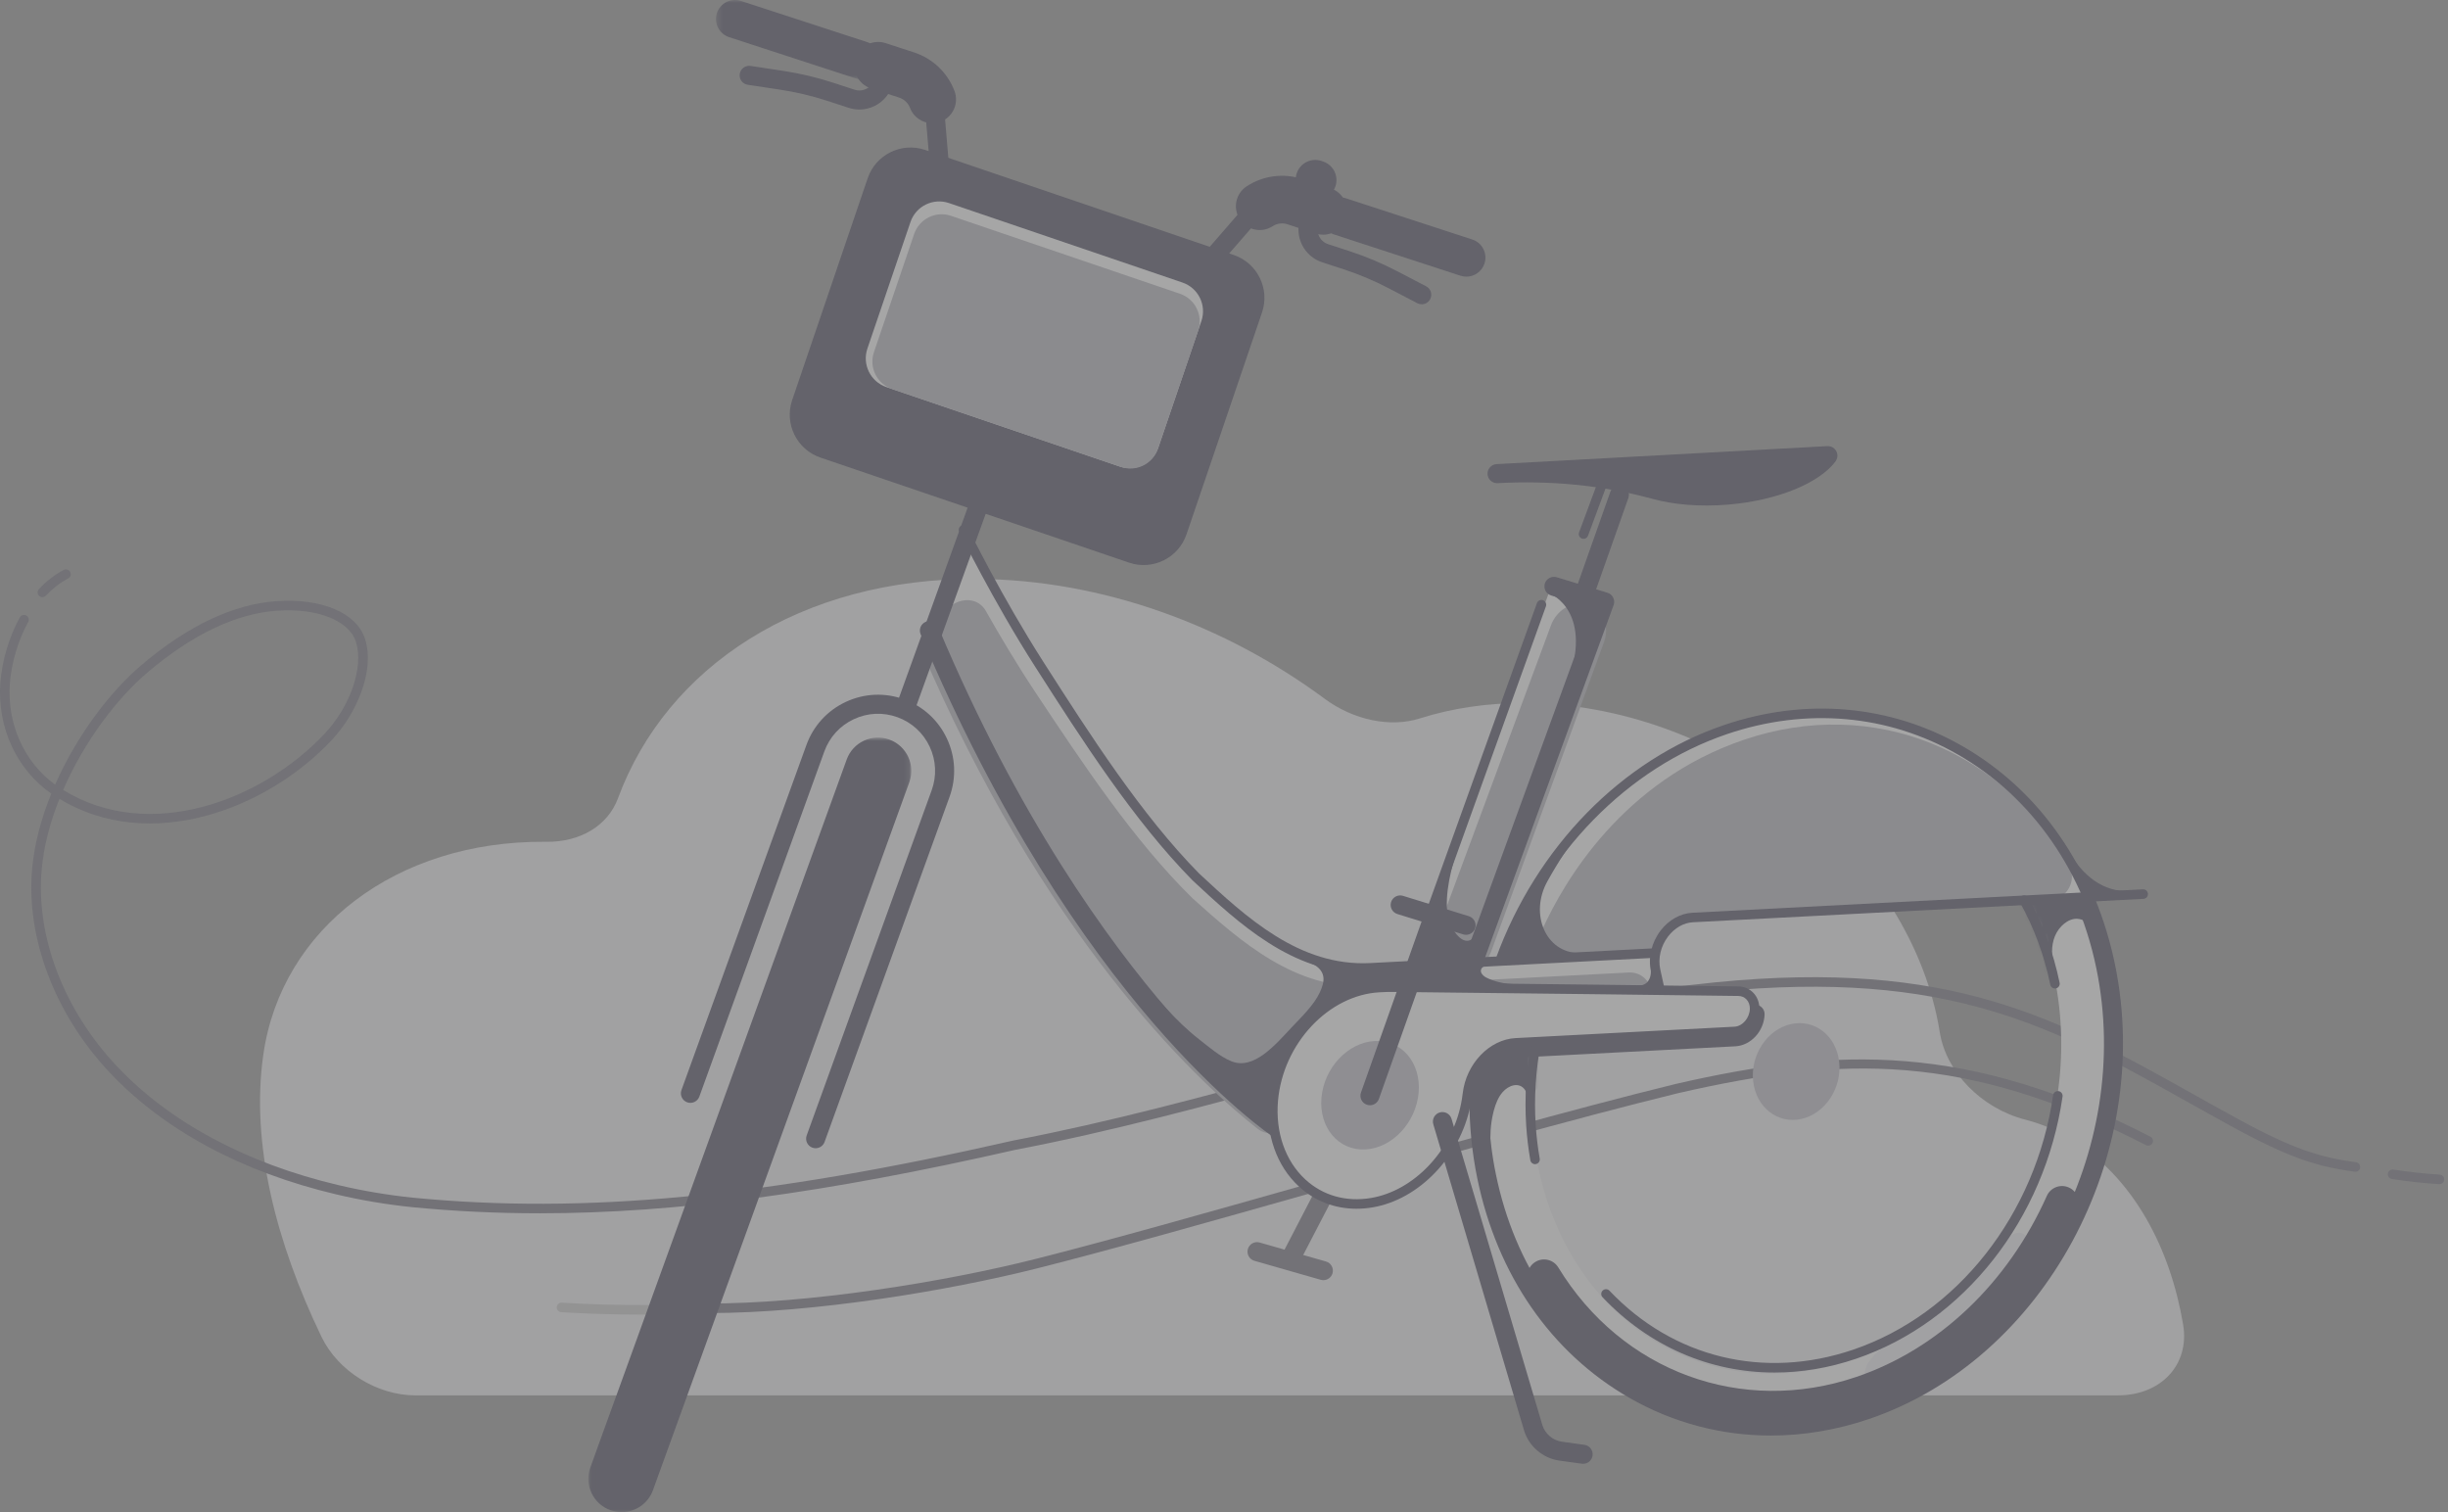 <svg width="408" height="252" viewBox="0 0 408 252" fill="none" xmlns="http://www.w3.org/2000/svg">
<rect x="0" y="0" width="408" height="252" fill="#808080" stroke="none"/>
<g opacity="0.3">
<path fill-rule="evenodd" clip-rule="evenodd" d="M69.202 232.545C62.85 232.545 56.34 228.513 53.584 222.792C46.036 207.121 41.738 190.594 43.896 175.682C46.941 154.636 66.154 140.135 90.716 140.287C90.828 140.287 90.939 140.288 91.052 140.29C96.718 140.355 101.313 137.591 102.996 133.037C111.093 111.124 133.408 96.304 162.885 96.485C183.71 96.615 204.24 104.208 220.758 116.436C225.597 120.017 231.728 121.288 236.659 119.722C241.987 118.028 247.89 117.129 254.242 117.168C285.82 117.363 316.496 140.654 322.76 169.189C322.969 170.144 323.149 171.092 323.298 172.034C324.349 178.627 330.172 184.666 337.476 186.572C339.932 187.213 342.446 188.171 344.783 189.588C355.805 196.272 361.754 208.291 363.859 220.756C364.98 227.391 360.196 232.545 352.998 232.545H69.202Z" fill="#EEEDF1"/>
<path fill-rule="evenodd" clip-rule="evenodd" d="M406.57 197.338C406.553 197.338 406.537 197.338 406.521 197.336C403.884 197.175 401.234 196.888 398.644 196.483C398.212 196.416 397.916 196.01 397.983 195.577C398.051 195.145 398.457 194.848 398.889 194.916C401.431 195.314 404.031 195.596 406.618 195.754C407.054 195.781 407.387 196.156 407.36 196.594C407.335 197.014 406.985 197.338 406.57 197.338Z" fill="#535161"/>
<path fill-rule="evenodd" clip-rule="evenodd" d="M10.518 131.651C24.85 140.483 43.59 133.495 54.144 122.237C58.432 117.663 60.658 111.094 59.323 106.956C58.175 103.394 52.893 101.31 46.183 101.774C39.351 102.245 32.088 105.703 24.596 112.05C19.452 116.409 14.007 123.63 10.518 131.651ZM89.968 202.2C82.683 202.2 75.619 201.853 68.631 201.173C64.396 200.735 60.169 200.023 56.063 199.054C40.367 195.355 27.302 188.329 18.281 178.736C9.135 169.01 4.307 156.295 5.366 144.723C5.747 140.559 6.898 136.324 8.552 132.261C2.773 128.24 -0.472 121.223 0.056 113.825C0.314 110.197 1.53 106.108 3.308 102.89C3.519 102.507 4.002 102.369 4.385 102.58C4.769 102.791 4.908 103.274 4.696 103.657C3.024 106.684 1.88 110.527 1.637 113.938C1.157 120.661 4.036 127.034 9.186 130.767C12.789 122.606 18.331 115.281 23.571 110.84C31.326 104.27 38.897 100.687 46.075 100.193C53.64 99.669 59.434 102.134 60.832 106.469C62.558 111.818 59.356 118.996 55.301 123.321C44.364 134.987 24.92 142.208 9.901 133.132C8.368 136.966 7.303 140.95 6.945 144.867C5.926 155.995 10.596 168.25 19.436 177.65C28.243 187.015 41.035 193.884 56.427 197.511C60.467 198.463 64.627 199.165 68.788 199.596C97.427 202.38 127.363 199.532 168.884 190.074C185.08 186.974 200.877 182.67 216.155 178.508C238.534 172.413 261.676 166.108 285.851 163.714C325.253 159.814 342.95 169.712 365.354 182.247C367.786 183.608 370.278 185.002 372.865 186.417C382.34 191.599 386.801 192.893 392.672 193.696C393.106 193.756 393.41 194.155 393.351 194.59C393.292 195.024 392.892 195.33 392.458 195.268C386.39 194.438 381.798 193.109 372.104 187.808C369.514 186.391 367.016 184.994 364.579 183.631C342.419 171.231 324.909 161.439 286.008 165.292C261.964 167.673 238.888 173.959 216.572 180.038C201.265 184.208 185.438 188.52 169.209 191.626C137.644 198.816 112.724 202.2 89.968 202.2Z" fill="#535161"/>
<path fill-rule="evenodd" clip-rule="evenodd" d="M7.065 99.516C6.871 99.516 6.678 99.445 6.525 99.302C6.204 99.004 6.187 98.502 6.486 98.182C7.695 96.885 9.084 95.81 10.615 94.987C11.001 94.778 11.481 94.924 11.69 95.309C11.896 95.695 11.752 96.176 11.366 96.383C9.989 97.124 8.736 98.093 7.645 99.264C7.489 99.431 7.278 99.516 7.065 99.516Z" fill="#535161"/>
<path fill-rule="evenodd" clip-rule="evenodd" d="M118.286 218.825C118.059 218.825 117.834 218.824 117.609 218.823C117.172 218.821 116.819 218.463 116.821 218.025C116.824 217.589 117.178 217.237 117.614 217.237H117.619C134.886 217.313 157.601 213.593 172.471 209.841C184.695 206.756 201.142 202.101 218.554 197.171C239.843 191.145 261.857 184.914 279.333 180.634C306.444 174.415 328.068 173.86 358.399 189.429C358.789 189.629 358.942 190.106 358.742 190.496C358.543 190.885 358.067 191.041 357.674 190.839C327.622 175.415 307.086 175.895 279.699 182.177C262.261 186.447 240.261 192.675 218.986 198.697C201.562 203.629 185.104 208.289 172.858 211.378C158.085 215.106 135.593 218.825 118.286 218.825Z" fill="#535161"/>
<path fill-rule="evenodd" clip-rule="evenodd" d="M106.747 219.078C102.281 219.078 97.844 218.945 93.537 218.681C93.1 218.655 92.768 218.278 92.794 217.841C92.821 217.405 93.209 217.067 93.634 217.098C98.369 217.389 103.266 217.522 108.178 217.488C108.581 217.476 108.974 217.838 108.977 218.275C108.979 218.713 108.626 219.07 108.189 219.073C107.707 219.076 107.226 219.078 106.747 219.078Z" fill="#BFBFBF"/>
<path fill-rule="evenodd" clip-rule="evenodd" d="M215.426 210.706C215.18 210.706 214.931 210.649 214.697 210.527C213.92 210.124 213.617 209.168 214.021 208.39L228.247 180.981C228.65 180.203 229.608 179.9 230.385 180.304C231.162 180.708 231.465 181.664 231.062 182.442L216.834 209.851C216.552 210.395 216 210.706 215.426 210.706Z" fill="#535161"/>
<path fill-rule="evenodd" clip-rule="evenodd" d="M220.562 213.345C220.418 213.345 220.271 213.325 220.125 213.283L209.066 210.119C208.224 209.878 207.737 209.001 207.978 208.159C208.219 207.317 209.095 206.828 209.938 207.07L220.997 210.234C221.839 210.475 222.327 211.353 222.086 212.196C221.886 212.892 221.252 213.345 220.562 213.345Z" fill="#535161"/>
<path fill-rule="evenodd" clip-rule="evenodd" d="M303.557 119.497C298.384 119.497 293.064 120.356 287.736 122.164C259.244 131.826 241.351 164.915 247.771 196.068C252.99 221.397 272.673 237.65 295.162 237.65C300.335 237.65 305.655 236.79 310.984 234.982C339.476 225.32 357.368 192.231 350.948 161.077C345.729 135.749 326.046 119.497 303.557 119.497ZM303.557 128.217C322.528 128.217 338.14 142.13 342.408 162.837C345.098 175.898 342.961 189.785 336.387 201.941C329.889 213.958 319.873 222.76 308.183 226.724C303.87 228.187 299.489 228.929 295.163 228.929C276.191 228.929 260.579 215.016 256.312 194.309C253.621 181.248 255.759 167.361 262.333 155.204C268.831 143.187 278.847 134.387 290.537 130.422C294.85 128.959 299.231 128.217 303.557 128.217Z" fill="white"/>
<mask id="mask0" style="mask-type:alpha" maskUnits="userSpaceOnUse" x="246" y="119" width="107" height="119">
<path fill-rule="evenodd" clip-rule="evenodd" d="M287.736 122.163C259.244 131.826 241.352 164.915 247.772 196.068C254.191 227.223 282.492 244.645 310.984 234.982C339.476 225.319 357.369 192.231 350.948 161.077C345.729 135.747 326.048 119.495 303.557 119.497C298.385 119.497 293.063 120.357 287.736 122.163ZM256.229 193.201C250.862 167.154 265.821 139.49 289.643 131.411C313.463 123.332 337.125 137.899 342.492 163.946C347.859 189.992 332.9 217.656 309.079 225.735C304.625 227.246 300.177 227.964 295.852 227.964C277.049 227.963 260.593 214.376 256.229 193.201Z" fill="white"/>
</mask>
<g mask="url(#mask0)">
<path fill-rule="evenodd" clip-rule="evenodd" d="M348.402 149.28C348.51 149.407 348.601 149.61 348.688 149.921C348.94 150.828 349.192 151.803 348.925 152.78C348.814 153.191 348.539 153.64 348.164 153.684C347.987 153.704 347.824 153.627 347.67 153.555C347.23 153.349 346.771 153.164 346.278 153.125C344.746 152.999 343.153 154.368 342.482 156.023C341.812 157.679 341.924 159.514 342.411 161.083C342.621 161.76 342.902 162.447 342.787 163.199C342.773 163.284 342.754 163.375 342.701 163.444C342.577 163.601 342.364 163.564 342.209 163.495C341.35 163.116 340.799 162.234 340.216 161.494C339.525 160.618 338.844 159.729 338.178 158.829C336.867 157.059 335.605 155.245 334.392 153.387C333.699 152.325 333.014 151.195 332.621 149.945C332.679 150.128 335.167 149.813 335.375 149.801C337.769 149.678 340.163 149.553 342.557 149.428C343.681 149.37 344.805 149.312 345.929 149.254C346.35 149.231 346.794 149.254 347.217 149.187C347.801 149.094 348.148 148.977 348.402 149.28Z" fill="#201D38"/>
</g>
<mask id="mask1" style="mask-type:alpha" maskUnits="userSpaceOnUse" x="246" y="119" width="107" height="119">
<path fill-rule="evenodd" clip-rule="evenodd" d="M287.736 122.163C259.244 131.826 241.352 164.915 247.772 196.068C254.191 227.223 282.492 244.645 310.984 234.982C339.476 225.319 357.369 192.231 350.948 161.077C345.729 135.747 326.048 119.495 303.557 119.497C298.385 119.497 293.063 120.357 287.736 122.163ZM256.229 193.201C250.862 167.154 265.821 139.49 289.643 131.411C313.463 123.332 337.125 137.899 342.492 163.946C347.859 189.992 332.9 217.656 309.079 225.735C304.625 227.246 300.177 227.964 295.852 227.964C277.049 227.963 260.593 214.376 256.229 193.201Z" fill="white"/>
</mask>
<g mask="url(#mask1)">
<path fill-rule="evenodd" clip-rule="evenodd" d="M248.878 185.441C247.923 189.407 248.658 192.732 248.763 196.687C248.533 196.814 248.328 196.562 248.221 196.334C246.701 193.096 246.417 189.423 246.076 185.714C245.843 183.179 245.166 179.86 246.543 177.573C248.588 174.176 252.279 173.883 255.321 173.746C256.289 173.703 257.246 173.717 258.188 173.849C258.523 173.896 258.834 173.768 259.148 173.8C259.53 173.838 259.783 174.254 259.96 174.577C260.144 174.915 260.331 175.26 260.402 175.659C260.734 177.501 258.696 179.548 257.377 180.508C256.886 180.866 256.335 181.161 255.975 181.68C255.752 182.001 255.184 183.804 254.778 183.652C254.676 183.614 254.617 183.501 254.595 183.382C254.575 183.264 254.585 183.137 254.586 183.013C254.593 182.456 254.403 181.936 254.098 181.538C253.167 180.321 251.462 180.807 250.406 182.043C249.701 182.868 249.284 183.93 248.996 184.985C248.955 185.136 248.915 185.289 248.878 185.441Z" fill="#201D38"/>
</g>
<path fill-rule="evenodd" clip-rule="evenodd" d="M315.334 223.607C313.887 224.565 312.347 225.536 311.395 227.09C310.443 228.644 310.388 230.974 311.723 231.749C312.748 232.343 314.104 231.823 315.283 231.28C319.675 229.256 324.01 226.887 327.91 223.697C331.81 220.509 335.273 216.45 337.44 211.7C338.142 210.164 338.709 208.375 338.185 206.927C336.359 201.88 330.002 211.181 328.408 212.8C324.38 216.894 319.984 220.531 315.334 223.607Z" fill="#EEEDF5"/>
<path fill-rule="evenodd" clip-rule="evenodd" d="M275.945 158.708L250.054 160.053L250.059 159.984C256.514 142.26 270.078 127.526 287.616 121.579C312.706 113.07 337.647 125.35 347.935 149.485L282.123 152.905C279.12 153.061 276.598 155.658 275.945 158.708Z" fill="white"/>
<path fill-rule="evenodd" clip-rule="evenodd" d="M274.27 158.535L259.428 159.307C257.309 159.417 256.063 157.074 257.069 154.862C260.768 146.727 270.504 130.158 290.593 123.307C312.409 115.868 334.116 125.205 344.931 144.586C346.106 146.692 344.469 149.727 342.104 149.85L282.303 152.957C280.106 153.072 278.182 154.576 277.145 156.59C276.548 157.752 275.409 158.477 274.27 158.535Z" fill="#A4A3AF"/>
<path fill-rule="evenodd" clip-rule="evenodd" d="M245.507 160.43L267.442 100.302L258.539 97.744L235.569 159.687L245.507 160.43Z" fill="white"/>
<path fill-rule="evenodd" clip-rule="evenodd" d="M248.547 158.514L267.345 106.987C268.298 104.374 267.231 101.699 264.977 101.052L264.112 100.803C261.924 100.174 259.428 101.693 258.489 104.225L239.323 155.91C238.23 158.859 239.722 161.804 242.412 162.004L243.645 162.097C245.679 162.248 247.732 160.748 248.547 158.514Z" fill="#A4A3AF"/>
<path fill-rule="evenodd" clip-rule="evenodd" d="M275.5 158.843C275.5 158.843 228.419 161.289 228.419 161.29C216.385 161.915 207.34 153.611 199.293 146.134C189.499 136.187 180.925 122.758 173.209 110.704C166.125 99.637 160.591 88.289 160.591 88.289L154.9 105.089C180.829 166.841 213.378 188.363 213.378 188.363C217.594 181.15 224.816 175.987 231.98 173.367C239.145 170.748 246.513 170.133 253.785 169.541C259.039 169.113 264.292 168.685 269.545 168.257C271.31 168.113 275.724 168.15 276.015 166.184C276.301 164.256 275.628 161.329 275.5 158.843Z" fill="white"/>
<path fill-rule="evenodd" clip-rule="evenodd" d="M275.5 158.843C275.5 158.843 228.419 161.289 228.419 161.29C216.385 161.915 207.34 153.611 199.293 146.134C189.499 136.187 180.925 122.758 173.209 110.704C166.125 99.637 160.591 88.289 160.591 88.289L154.9 105.089C180.829 166.841 213.378 188.363 213.378 188.363C217.594 181.15 224.816 175.987 231.98 173.367C239.145 170.748 246.513 170.133 253.785 169.541C259.039 169.113 264.292 168.685 269.545 168.257C271.31 168.113 275.724 168.15 276.015 166.184C276.301 164.256 275.628 161.329 275.5 158.843Z" fill="white"/>
<path fill-rule="evenodd" clip-rule="evenodd" d="M275.283 165.435C275.023 163.364 273.424 161.968 271.438 162.072L227.889 164.335C215.876 164.958 206.824 156.94 198.77 149.717C188.965 140.11 180.369 127.13 172.634 115.48C169.422 110.644 166.528 105.751 164.32 101.843C162.561 98.729 157.909 99.778 156.59 103.582L154.987 108.206C154.573 109.402 154.597 110.667 155.059 111.71C175.958 158.827 200.777 181.213 209.616 188.124C211.294 189.435 213.834 188.983 215.412 187.061C219.659 181.887 225.585 178.114 231.477 176.015C238.623 173.468 245.977 172.864 253.236 172.278C258.48 171.856 263.724 171.433 268.968 171.01C270.73 170.869 275.136 170.897 275.421 168.994C275.569 168.009 275.449 166.754 275.283 165.435Z" fill="#A4A3AF"/>
<path fill-rule="evenodd" clip-rule="evenodd" d="M295.428 237.362C279.216 237.362 264.062 229 254.977 214.113C254.179 212.804 254.591 211.097 255.9 210.298C257.207 209.501 258.915 209.914 259.713 211.222C270.326 228.614 290.292 235.947 309.399 229.467C323.088 224.824 334.657 213.829 341.138 199.302C341.763 197.903 343.405 197.275 344.803 197.899C346.203 198.524 346.831 200.164 346.207 201.564C339.096 217.498 326.33 229.584 311.181 234.722C305.933 236.502 300.625 237.362 295.428 237.362Z" fill="#201D38"/>
<path fill-rule="evenodd" clip-rule="evenodd" d="M295.099 239.058C286.909 239.058 278.918 236.962 271.69 232.821C258.728 225.394 249.768 212.463 246.46 196.411L248.013 196.091C251.228 211.692 259.917 224.247 272.478 231.445C284.063 238.084 297.69 239.281 310.851 234.817C339.226 225.194 357.106 192.105 350.708 161.055C347.494 145.456 338.805 132.9 326.243 125.703C314.658 119.065 301.03 117.867 287.871 122.329C271.258 127.964 257.401 142.141 250.804 160.255L249.314 159.712C256.074 141.151 270.297 126.615 287.361 120.828C300.96 116.217 315.047 117.46 327.031 124.326C339.993 131.752 348.953 144.683 352.261 160.736C358.815 192.541 340.467 226.448 311.36 236.32C305.963 238.149 300.488 239.058 295.099 239.058Z" fill="#201D38"/>
<path fill-rule="evenodd" clip-rule="evenodd" d="M292.317 180.962C293.193 185.216 297.057 187.594 300.947 186.275C304.836 184.956 307.28 180.438 306.404 176.185C305.528 171.931 301.664 169.553 297.773 170.872C293.883 172.192 291.441 176.709 292.317 180.962Z" fill="#B1AFBD"/>
<path fill-rule="evenodd" clip-rule="evenodd" d="M295.749 228.739C285.03 228.739 274.878 224.41 267.092 216.188C266.79 215.871 266.803 215.369 267.122 215.068C267.439 214.767 267.942 214.78 268.242 215.098C278.839 226.287 294.007 229.968 308.816 224.945C326.215 219.044 339.314 202.39 342.19 182.513C342.252 182.079 342.65 181.782 343.089 181.842C343.521 181.905 343.822 182.308 343.759 182.741C340.799 203.201 327.283 220.357 309.326 226.447C304.789 227.985 300.22 228.739 295.749 228.739Z" fill="#201D38"/>
<path fill-rule="evenodd" clip-rule="evenodd" d="M255.837 194.014C255.459 194.014 255.125 193.743 255.057 193.358C254.724 191.46 254.491 189.51 254.365 187.561C254.064 182.886 254.37 178.125 255.272 173.409C255.354 172.979 255.768 172.698 256.199 172.779C256.63 172.862 256.911 173.277 256.83 173.707C255.953 178.291 255.656 182.918 255.947 187.458C256.069 189.35 256.295 191.243 256.619 193.083C256.694 193.514 256.406 193.926 255.975 194.001C255.928 194.01 255.883 194.014 255.837 194.014Z" fill="#201D38"/>
<path fill-rule="evenodd" clip-rule="evenodd" d="M342.491 164.738C342.122 164.738 341.792 164.481 341.715 164.106C340.7 159.182 339.001 154.575 336.664 150.412C336.45 150.03 336.586 149.547 336.967 149.332C337.348 149.119 337.832 149.254 338.047 149.636C340.463 153.941 342.22 158.702 343.268 163.785C343.356 164.214 343.081 164.633 342.652 164.722C342.598 164.733 342.543 164.738 342.491 164.738Z" fill="#201D38"/>
<path fill-rule="evenodd" clip-rule="evenodd" d="M277.006 167.389C276.641 167.389 276.314 167.137 276.232 166.766L275.16 161.873C274.66 159.596 275.256 157.066 276.751 155.105C278.121 153.309 280.064 152.218 282.081 152.113L357.155 148.212C357.586 148.179 357.965 148.524 357.988 148.963C358.011 149.399 357.675 149.772 357.237 149.795L282.163 153.697C280.612 153.777 279.099 154.641 278.012 156.067C276.794 157.662 276.308 159.706 276.708 161.533L277.781 166.426C277.875 166.854 277.605 167.277 277.176 167.371C277.119 167.383 277.062 167.389 277.006 167.389Z" fill="#201D38"/>
<path fill-rule="evenodd" clip-rule="evenodd" d="M227.087 162.117C215.327 162.117 206.54 153.951 198.753 146.714C188.939 136.749 180.307 123.264 172.691 111.365L172.541 111.132C165.513 100.153 159.934 88.751 159.878 88.637C159.686 88.244 159.85 87.769 160.244 87.577C160.635 87.386 161.112 87.549 161.304 87.943C161.358 88.055 166.9 99.378 173.877 110.277L174.026 110.511C181.6 122.344 190.185 135.755 199.857 145.577C207.68 152.845 216.567 161.106 228.378 160.498C228.478 160.493 275.546 158.047 275.546 158.047L275.628 159.63C228.44 162.082 228.44 162.082 228.419 162.082C227.971 162.105 227.526 162.117 227.087 162.117Z" fill="#201D38"/>
<path fill-rule="evenodd" clip-rule="evenodd" d="M245.508 162.015C245.327 162.015 245.144 161.985 244.964 161.919C244.142 161.619 243.718 160.709 244.018 159.885L265.38 101.33L258.531 99.237C257.693 98.981 257.221 98.095 257.477 97.257C257.733 96.419 258.625 95.949 259.457 96.204L267.906 98.785C268.322 98.912 268.668 99.205 268.862 99.595C269.057 99.984 269.082 100.437 268.933 100.845L246.997 160.973C246.763 161.616 246.155 162.015 245.508 162.015Z" fill="#201D38"/>
<path fill-rule="evenodd" clip-rule="evenodd" d="M213.376 189.948C213.076 189.948 212.773 189.863 212.503 189.686C211.158 188.796 179.256 167.191 153.439 105.703C153.099 104.896 153.479 103.966 154.286 103.628C155.095 103.289 156.023 103.668 156.362 104.476C169.641 136.098 184.675 156.865 194.95 168.717C206.079 181.554 214.173 186.988 214.254 187.041C214.983 187.524 215.183 188.508 214.699 189.238C214.394 189.699 213.89 189.948 213.376 189.948Z" fill="#201D38"/>
<path fill-rule="evenodd" clip-rule="evenodd" d="M252.647 176.269C251.809 176.269 251.11 175.612 251.066 174.766C251.02 173.891 251.692 173.146 252.566 173.1L289.056 171.204C289.885 171.161 290.884 170.169 290.928 168.954C290.961 168.08 291.682 167.398 292.571 167.428C293.446 167.461 294.13 168.195 294.098 169.071C293.996 171.859 291.808 174.236 289.221 174.37L252.731 176.267C252.703 176.268 252.675 176.269 252.647 176.269Z" fill="#201D38"/>
<path fill-rule="evenodd" clip-rule="evenodd" d="M235.318 161.58C235.23 161.58 235.138 161.564 235.05 161.533C234.638 161.384 234.424 160.931 234.572 160.519L256.16 100.509C256.309 100.097 256.761 99.883 257.175 100.032C257.587 100.18 257.8 100.634 257.653 101.046L236.064 161.055C235.948 161.379 235.643 161.58 235.318 161.58Z" fill="#201D38"/>
<path fill-rule="evenodd" clip-rule="evenodd" d="M263.925 89.795C263.834 89.795 263.74 89.778 263.649 89.745C263.239 89.593 263.029 89.137 263.182 88.726L266.573 79.579C266.724 79.169 267.182 78.959 267.591 79.111C268.002 79.264 268.211 79.72 268.059 80.131L264.668 89.277C264.549 89.597 264.247 89.795 263.925 89.795Z" fill="#201D38"/>
<path fill-rule="evenodd" clip-rule="evenodd" d="M264.164 100.268C263.988 100.268 263.811 100.238 263.636 100.177C262.81 99.885 262.377 98.98 262.669 98.153L268.403 81.935C268.694 81.109 269.6 80.678 270.426 80.968C271.251 81.26 271.684 82.166 271.392 82.992L265.66 99.21C265.43 99.861 264.818 100.268 264.164 100.268Z" fill="#201D38"/>
<path fill-rule="evenodd" clip-rule="evenodd" d="M258.405 98.98C258.405 98.98 265.823 101.924 261.056 114.439L267.442 100.302L258.405 98.98Z" fill="#201D38"/>
<path fill-rule="evenodd" clip-rule="evenodd" d="M229.909 164.577C230.677 164.537 231.495 164.507 232.236 164.514C246.689 164.648 289.745 165.187 289.745 165.187C291.262 165.204 292.465 166.431 292.434 168.125C292.398 170.088 290.862 171.806 289.125 171.895L252.637 173.792C248.599 174.002 245.096 177.799 244.572 182.308C244.504 182.891 244.411 183.481 244.291 184.078C242.638 192.325 236.095 199.165 228.653 200.428C218.796 202.1 211.288 194.03 212.211 183.383C213.078 173.393 220.957 165.043 229.909 164.577Z" fill="white"/>
<path fill-rule="evenodd" clip-rule="evenodd" d="M220.244 182.943C219.811 187.933 223.085 191.789 227.558 191.557C232.03 191.325 236.006 187.091 236.439 182.101C236.872 177.112 233.597 173.254 229.125 173.487C224.653 173.72 220.676 177.953 220.244 182.943Z" fill="#B1AFBD"/>
<path fill-rule="evenodd" clip-rule="evenodd" d="M229.91 164.577L229.952 165.368C221.432 165.812 213.828 173.923 213.001 183.451C212.547 188.696 214.208 193.475 217.558 196.564C220.48 199.255 224.374 200.35 228.521 199.646C235.624 198.441 241.93 191.828 243.515 183.921C243.628 183.357 243.718 182.784 243.785 182.216C244.36 177.276 248.23 173.227 252.597 173.001L289.085 171.103C290.42 171.035 291.614 169.635 291.642 168.11C291.653 167.493 291.449 166.937 291.067 166.543C290.721 166.185 290.248 165.985 289.735 165.98C289.304 165.974 246.516 165.439 232.229 165.307C231.613 165.296 230.871 165.32 229.952 165.368L229.91 164.577ZM226.082 201.441C222.464 201.441 219.127 200.164 216.484 197.729C212.769 194.306 210.924 189.051 211.422 183.314C212.329 172.853 220.432 164.276 229.869 163.785C230.821 163.735 231.595 163.714 232.243 163.721C246.533 163.853 289.324 164.389 289.755 164.394C290.691 164.405 291.562 164.776 292.205 165.439C292.883 166.137 293.246 167.097 293.227 168.138C293.185 170.492 291.325 172.576 289.167 172.687L252.678 174.584C249.062 174.772 245.847 178.204 245.36 182.399C245.289 183.01 245.19 183.627 245.069 184.234C243.36 192.758 236.512 199.898 228.786 201.209C227.872 201.364 226.969 201.441 226.082 201.441Z" fill="#201D38"/>
<path fill-rule="evenodd" clip-rule="evenodd" d="M228.323 184.193C228.147 184.193 227.969 184.164 227.794 184.102C226.968 183.81 226.536 182.903 226.829 182.077L237.115 153.066C237.408 152.242 238.313 151.808 239.14 152.102C239.965 152.395 240.396 153.301 240.104 154.126L229.818 183.137C229.587 183.787 228.976 184.193 228.323 184.193Z" fill="#201D38"/>
<path fill-rule="evenodd" clip-rule="evenodd" d="M244.343 155.79C244.188 155.79 244.03 155.768 243.874 155.719L232.895 152.326C232.058 152.067 231.59 151.18 231.848 150.343C232.106 149.506 232.996 149.037 233.831 149.296L244.81 152.689C245.648 152.948 246.115 153.836 245.857 154.672C245.647 155.353 245.02 155.79 244.343 155.79Z" fill="#201D38"/>
<path fill-rule="evenodd" clip-rule="evenodd" d="M215.242 174.245C217.89 169.484 222.549 166.473 227.153 165.171C229.908 164.392 232.644 164.628 235.371 164.609C238.488 164.587 241.633 164.385 244.72 164.574C247.873 164.767 251.827 165.347 254.864 164.461C254.591 164.541 254.345 164.193 254.086 164.148C253.813 164.1 253.574 164.073 253.288 164.071C251.466 164.061 249.719 163.804 248.09 163.097C247.777 162.961 247.466 162.808 247.218 162.568C247.016 162.37 246.775 162.092 246.81 161.745C246.831 161.538 246.941 161.33 247.1 161.199C247.291 161.041 247.527 160.999 247.749 160.977C247.934 160.958 248.129 160.924 248.312 160.924C247.99 160.721 247.648 160.551 247.31 160.378C247.039 160.24 246.713 160.227 246.407 160.197C246.134 160.171 245.858 160.158 245.578 160.17C245.088 160.193 244.594 160.291 244.104 160.404C243.626 160.512 243.192 160.5 242.723 160.47C241.786 160.409 240.855 160.285 239.897 160.376C238.006 160.557 236.103 160.936 234.228 160.893C232.926 160.863 231.536 161.215 230.205 161.271C228.448 161.345 226.713 161.246 224.987 161.125C224.015 161.057 222.99 161.165 222.081 160.874C221.528 160.695 218.329 160.388 217.976 160.273C221.349 161.575 220.758 163.661 219.996 165.334C219.01 167.5 216.856 169.538 215.277 171.219C212.559 174.113 208.971 178.386 205.226 176.866C203.302 176.082 201.491 174.483 199.851 173.208C195.841 170.087 192.727 166.139 189.23 162.432C190.814 164.111 191.563 167.756 192.096 168.407C192.748 169.203 198.703 175.237 199.383 176.003C200.742 177.535 202.155 179.007 203.62 180.416C204.916 181.66 206.38 182.648 207.684 183.828C209.195 185.195 210.682 186.562 212.329 187.746L212.318 182.376C213.163 179.353 213.809 176.819 215.242 174.245Z" fill="#201D38"/>
<path fill-rule="evenodd" clip-rule="evenodd" d="M352.501 160.757C351.698 156.859 350.555 153.148 349.111 149.651C348.53 149.677 347.915 149.72 347.253 149.747C346.743 149.768 346.233 149.788 345.722 149.808C347.309 153.429 348.552 157.301 349.395 161.397C355.65 191.745 338.189 224.082 310.475 233.481C297.673 237.823 284.417 236.662 273.152 230.207C260.921 223.199 252.46 210.961 249.324 195.749C247.944 189.048 247.722 182.251 248.509 175.625C248.217 175.858 247.944 176.1 247.703 176.354C245.933 178.209 245.451 180.755 244.904 183.312C244.908 187.666 245.324 192.047 246.219 196.388C249.54 212.504 258.544 225.491 271.575 232.958C278.853 237.128 286.898 239.237 295.14 239.237C300.56 239.237 306.067 238.325 311.493 236.484C340.671 226.589 359.066 192.617 352.501 160.757Z" fill="#201D38"/>
<path fill-rule="evenodd" clip-rule="evenodd" d="M354.884 148.491C350.466 148.711 347.122 145.803 345.042 142.274L343.883 140.51L348.273 149.551L354.884 148.491Z" fill="#201D38"/>
<path fill-rule="evenodd" clip-rule="evenodd" d="M263.097 158.816C257.659 158.762 254.859 152.346 257.904 146.864C259.668 143.689 261.718 140.477 263.863 138.079L264.703 136.245L257.365 145.073L250.764 158.058L250.095 160.275L262.992 159.549L263.097 158.816Z" fill="#201D38"/>
<path fill-rule="evenodd" clip-rule="evenodd" d="M274.63 163.587C274.066 164.319 273.021 164.312 272.229 164.296C271.069 164.272 270.567 164.377 269.78 164.708C270.524 165.155 271.472 165.128 272.378 165.092C273.73 165.039 275.091 164.984 276.451 164.642C276.492 164.632 276.536 164.62 276.566 164.584C276.61 164.53 276.603 164.453 276.592 164.39C276.332 162.918 276.073 161.446 275.814 159.973C275.767 159.705 275.213 159.315 275.159 160.35C275.135 161.82 275.304 162.712 274.63 163.587Z" fill="#201D38"/>
<path fill-rule="evenodd" clip-rule="evenodd" d="M241.147 151.249C240.995 147.298 242.344 143.141 243.632 139.13C240.458 145.379 237.552 155.026 234.699 162.921C236.397 162.539 238.016 163.091 239.663 163.303C241.309 163.515 243.276 163.251 244.477 161.734C245.013 161.056 245.319 160.217 245.609 159.397C246.632 156.5 247.64 153.574 248.474 150.629C247.773 152.19 247.085 152.992 246.36 154.932C244.745 159.253 241.298 155.194 241.147 151.249Z" fill="#201D38"/>
<path fill-rule="evenodd" clip-rule="evenodd" d="M146.334 128.469L103.607 246.449L146.334 128.469Z" fill="white"/>
<mask id="mask2" style="mask-type:alpha" maskUnits="userSpaceOnUse" x="98" y="122" width="54" height="130">
<path fill-rule="evenodd" clip-rule="evenodd" d="M98.057 122.918H151.884V252H98.057V122.918Z" fill="white"/>
</mask>
<g mask="url(#mask2)">
<path fill-rule="evenodd" clip-rule="evenodd" d="M103.607 252C102.979 252 102.342 251.892 101.718 251.666C98.836 250.623 97.346 247.441 98.39 244.559L141.116 126.579C142.158 123.698 145.341 122.206 148.222 123.251C151.105 124.295 152.595 127.477 151.551 130.359L108.825 248.338C108.008 250.596 105.877 252 103.607 252Z" fill="#201D38"/>
</g>
<path fill-rule="evenodd" clip-rule="evenodd" d="M164.57 80.152L151.051 117.585L164.57 80.152Z" fill="white"/>
<path fill-rule="evenodd" clip-rule="evenodd" d="M151.052 119.171C150.873 119.171 150.691 119.14 150.513 119.076C149.69 118.778 149.263 117.87 149.56 117.046L163.08 79.613C163.377 78.789 164.286 78.362 165.109 78.66C165.933 78.958 166.359 79.866 166.062 80.69L152.543 118.124C152.31 118.769 151.701 119.171 151.052 119.171Z" fill="#201D38"/>
<path fill-rule="evenodd" clip-rule="evenodd" d="M135.938 191.355C135.758 191.355 135.576 191.325 135.398 191.26C134.574 190.962 134.148 190.053 134.447 189.229L155.278 131.708C156.143 129.319 156.027 126.736 154.949 124.435C153.871 122.134 151.962 120.389 149.573 119.525C147.184 118.658 144.6 118.775 142.3 119.854C139.998 120.931 138.254 122.841 137.388 125.23L116.557 182.75C116.259 183.574 115.349 184.001 114.527 183.702C113.703 183.404 113.278 182.494 113.576 181.671L134.407 124.15C135.56 120.964 137.886 118.419 140.955 116.981C144.024 115.545 147.468 115.389 150.653 116.543C153.838 117.696 156.384 120.022 157.821 123.09C159.258 126.159 159.413 129.602 158.26 132.788L137.428 190.31C137.195 190.954 136.586 191.355 135.938 191.355Z" fill="#201D38"/>
<path fill-rule="evenodd" clip-rule="evenodd" d="M157.129 35.788C156.314 35.788 155.621 35.163 155.552 34.336L154.216 18.565C154.037 16.453 152.619 14.662 150.604 14.005L122.01 4.678C121.177 4.407 120.722 3.512 120.993 2.68C121.265 1.846 122.16 1.392 122.993 1.664L151.587 10.99C154.817 12.044 157.089 14.912 157.376 18.297L158.711 34.068C158.785 34.941 158.138 35.709 157.265 35.782C157.22 35.786 157.174 35.788 157.129 35.788Z" fill="#201D38"/>
<mask id="mask3" style="mask-type:alpha" maskUnits="userSpaceOnUse" x="119" y="0" width="28" height="14">
<path fill-rule="evenodd" clip-rule="evenodd" d="M119.329 0H146.73V13.211H119.329V0Z" fill="white"/>
</mask>
<g mask="url(#mask3)">
<path fill-rule="evenodd" clip-rule="evenodd" d="M143.559 13.211C143.232 13.211 142.902 13.161 142.575 13.054L121.518 6.186C119.853 5.643 118.943 3.852 119.486 2.188C120.029 0.522 121.82 -0.385 123.484 0.157L144.541 7.024C146.207 7.567 147.116 9.358 146.573 11.022C146.136 12.361 144.894 13.211 143.559 13.211Z" fill="#201D38"/>
</g>
<path fill-rule="evenodd" clip-rule="evenodd" d="M155.372 20.531C153.776 20.531 152.271 19.56 151.668 17.98C151.356 17.162 150.699 16.538 149.867 16.266L145.14 14.724C143.058 14.046 141.922 11.809 142.601 9.727C143.28 7.646 145.518 6.51 147.598 7.187L152.325 8.729C155.444 9.746 157.904 12.088 159.074 15.152C159.855 17.197 158.83 19.489 156.785 20.269C156.32 20.447 155.842 20.531 155.372 20.531Z" fill="#201D38"/>
<path fill-rule="evenodd" clip-rule="evenodd" d="M143.23 18.252C142.631 18.252 142.028 18.157 141.442 17.966L137.879 16.803C135.325 15.97 132.683 15.344 130.026 14.942L124.623 14.125C123.758 13.993 123.162 13.185 123.292 12.32C123.423 11.454 124.231 10.861 125.098 10.989L130.5 11.807C133.33 12.235 136.143 12.902 138.862 13.789L142.425 14.951C143.078 15.164 143.777 15.11 144.391 14.799C145.004 14.486 145.46 13.955 145.673 13.3C145.945 12.467 146.84 12.01 147.673 12.285C148.504 12.556 148.96 13.451 148.688 14.283C148.213 15.743 147.196 16.93 145.827 17.626C145.009 18.041 144.122 18.252 143.23 18.252Z" fill="#201D38"/>
<path fill-rule="evenodd" clip-rule="evenodd" d="M198.129 49.161C197.76 49.161 197.39 49.033 197.09 48.772C196.428 48.198 196.359 47.196 196.933 46.535L207.31 34.585C209.538 32.02 213.065 31.044 216.294 32.097L244.888 41.424C245.72 41.695 246.175 42.59 245.903 43.422C245.632 44.255 244.736 44.712 243.905 44.438L215.311 35.112C213.294 34.454 211.094 35.063 209.704 36.665L199.327 48.615C199.014 48.976 198.573 49.161 198.129 49.161Z" fill="#201D38"/>
<path fill-rule="evenodd" clip-rule="evenodd" d="M244.397 46.103C244.07 46.103 243.74 46.052 243.413 45.946L222.356 39.077C220.69 38.534 219.781 36.744 220.324 35.079C220.867 33.414 222.657 32.504 224.322 33.048L245.379 39.916C247.045 40.459 247.954 42.249 247.411 43.914C246.974 45.253 245.732 46.103 244.397 46.103Z" fill="#201D38"/>
<path fill-rule="evenodd" clip-rule="evenodd" d="M220.53 39.111C220.123 39.111 219.709 39.048 219.3 38.914L214.573 37.372C213.741 37.1 212.842 37.219 212.108 37.695C210.271 38.887 207.816 38.363 206.625 36.526C205.434 34.69 205.957 32.235 207.794 31.044C210.547 29.258 213.914 28.818 217.032 29.835L221.758 31.377C223.84 32.057 224.977 34.294 224.297 36.375C223.752 38.048 222.199 39.111 220.53 39.111Z" fill="#201D38"/>
<path fill-rule="evenodd" clip-rule="evenodd" d="M236.955 50.708C236.708 50.708 236.458 50.65 236.224 50.528L231.377 48.002C228.995 46.76 226.492 45.708 223.938 44.875L220.375 43.713C217.363 42.73 215.71 39.478 216.693 36.466C216.965 35.633 217.859 35.177 218.692 35.45C219.525 35.721 219.979 36.617 219.708 37.449C219.267 38.8 220.008 40.258 221.359 40.698L224.921 41.86C227.641 42.747 230.306 43.867 232.843 45.19L237.69 47.715C238.466 48.12 238.768 49.078 238.363 49.854C238.08 50.397 237.528 50.708 236.955 50.708Z" fill="#201D38"/>
<path fill-rule="evenodd" clip-rule="evenodd" d="M218.424 33.083L218.144 32.986C216.446 32.399 215.546 30.546 216.134 28.848C216.721 27.15 218.574 26.25 220.272 26.837L220.551 26.934C222.249 27.521 223.149 29.374 222.563 31.072C221.975 32.77 220.122 33.67 218.424 33.083Z" fill="#201D38"/>
<path fill-rule="evenodd" clip-rule="evenodd" d="M263.857 243.944C263.784 243.944 263.711 243.939 263.637 243.928L259.877 243.408C257.148 243.031 254.791 241.008 254.01 238.374L238.884 187.365C238.635 186.525 239.114 185.643 239.953 185.394C240.795 185.147 241.676 185.624 241.924 186.463L257.051 237.473C257.484 238.935 258.794 240.058 260.312 240.267L264.072 240.788C264.939 240.907 265.545 241.708 265.426 242.575C265.316 243.369 264.635 243.944 263.857 243.944Z" fill="#201D38"/>
<path fill-rule="evenodd" clip-rule="evenodd" d="M249.426 77.351L304.558 74.351C305.433 74.304 306.18 74.974 306.229 75.849C306.247 76.195 306.149 76.519 305.976 76.79C305.966 76.807 305.969 76.826 305.957 76.842C303.32 80.446 296.335 83.413 287.937 84.1C283.27 84.481 278.923 84.095 275.435 83.139C267.035 80.837 258.295 80.044 249.598 80.518C249.534 80.521 249.472 80.52 249.409 80.516C248.618 80.466 247.973 79.831 247.928 79.02C247.881 78.146 248.55 77.399 249.426 77.351Z" fill="#201D38"/>
<path fill-rule="evenodd" clip-rule="evenodd" d="M188.172 93.76L136.744 76.255C132.798 74.912 130.689 70.625 132.032 66.679L144.618 29.704C145.96 25.758 150.248 23.648 154.193 24.991L205.621 42.497C209.566 43.84 211.676 48.126 210.333 52.073L197.748 89.048C196.404 92.994 192.117 95.103 188.172 93.76Z" fill="#201D38"/>
<path fill-rule="evenodd" clip-rule="evenodd" d="M186.639 77.755L147.722 64.509C145.079 63.609 143.665 60.736 144.565 58.093L151.746 36.997C152.646 34.353 155.518 32.94 158.161 33.84L197.077 47.086C199.72 47.986 201.134 50.858 200.234 53.502L193.053 74.598C192.154 77.241 189.282 78.655 186.639 77.755Z" fill="white"/>
<path fill-rule="evenodd" clip-rule="evenodd" d="M186.839 77.823L148.684 64.836C146.151 63.973 144.796 61.221 145.658 58.687L152.36 38.996C153.223 36.463 155.976 35.108 158.51 35.97L196.664 48.958C199.197 49.82 200.552 52.573 199.69 55.107L192.987 74.797C192.125 77.331 189.372 78.686 186.839 77.823Z" fill="#A4A3AF"/>
</g>
</svg>
